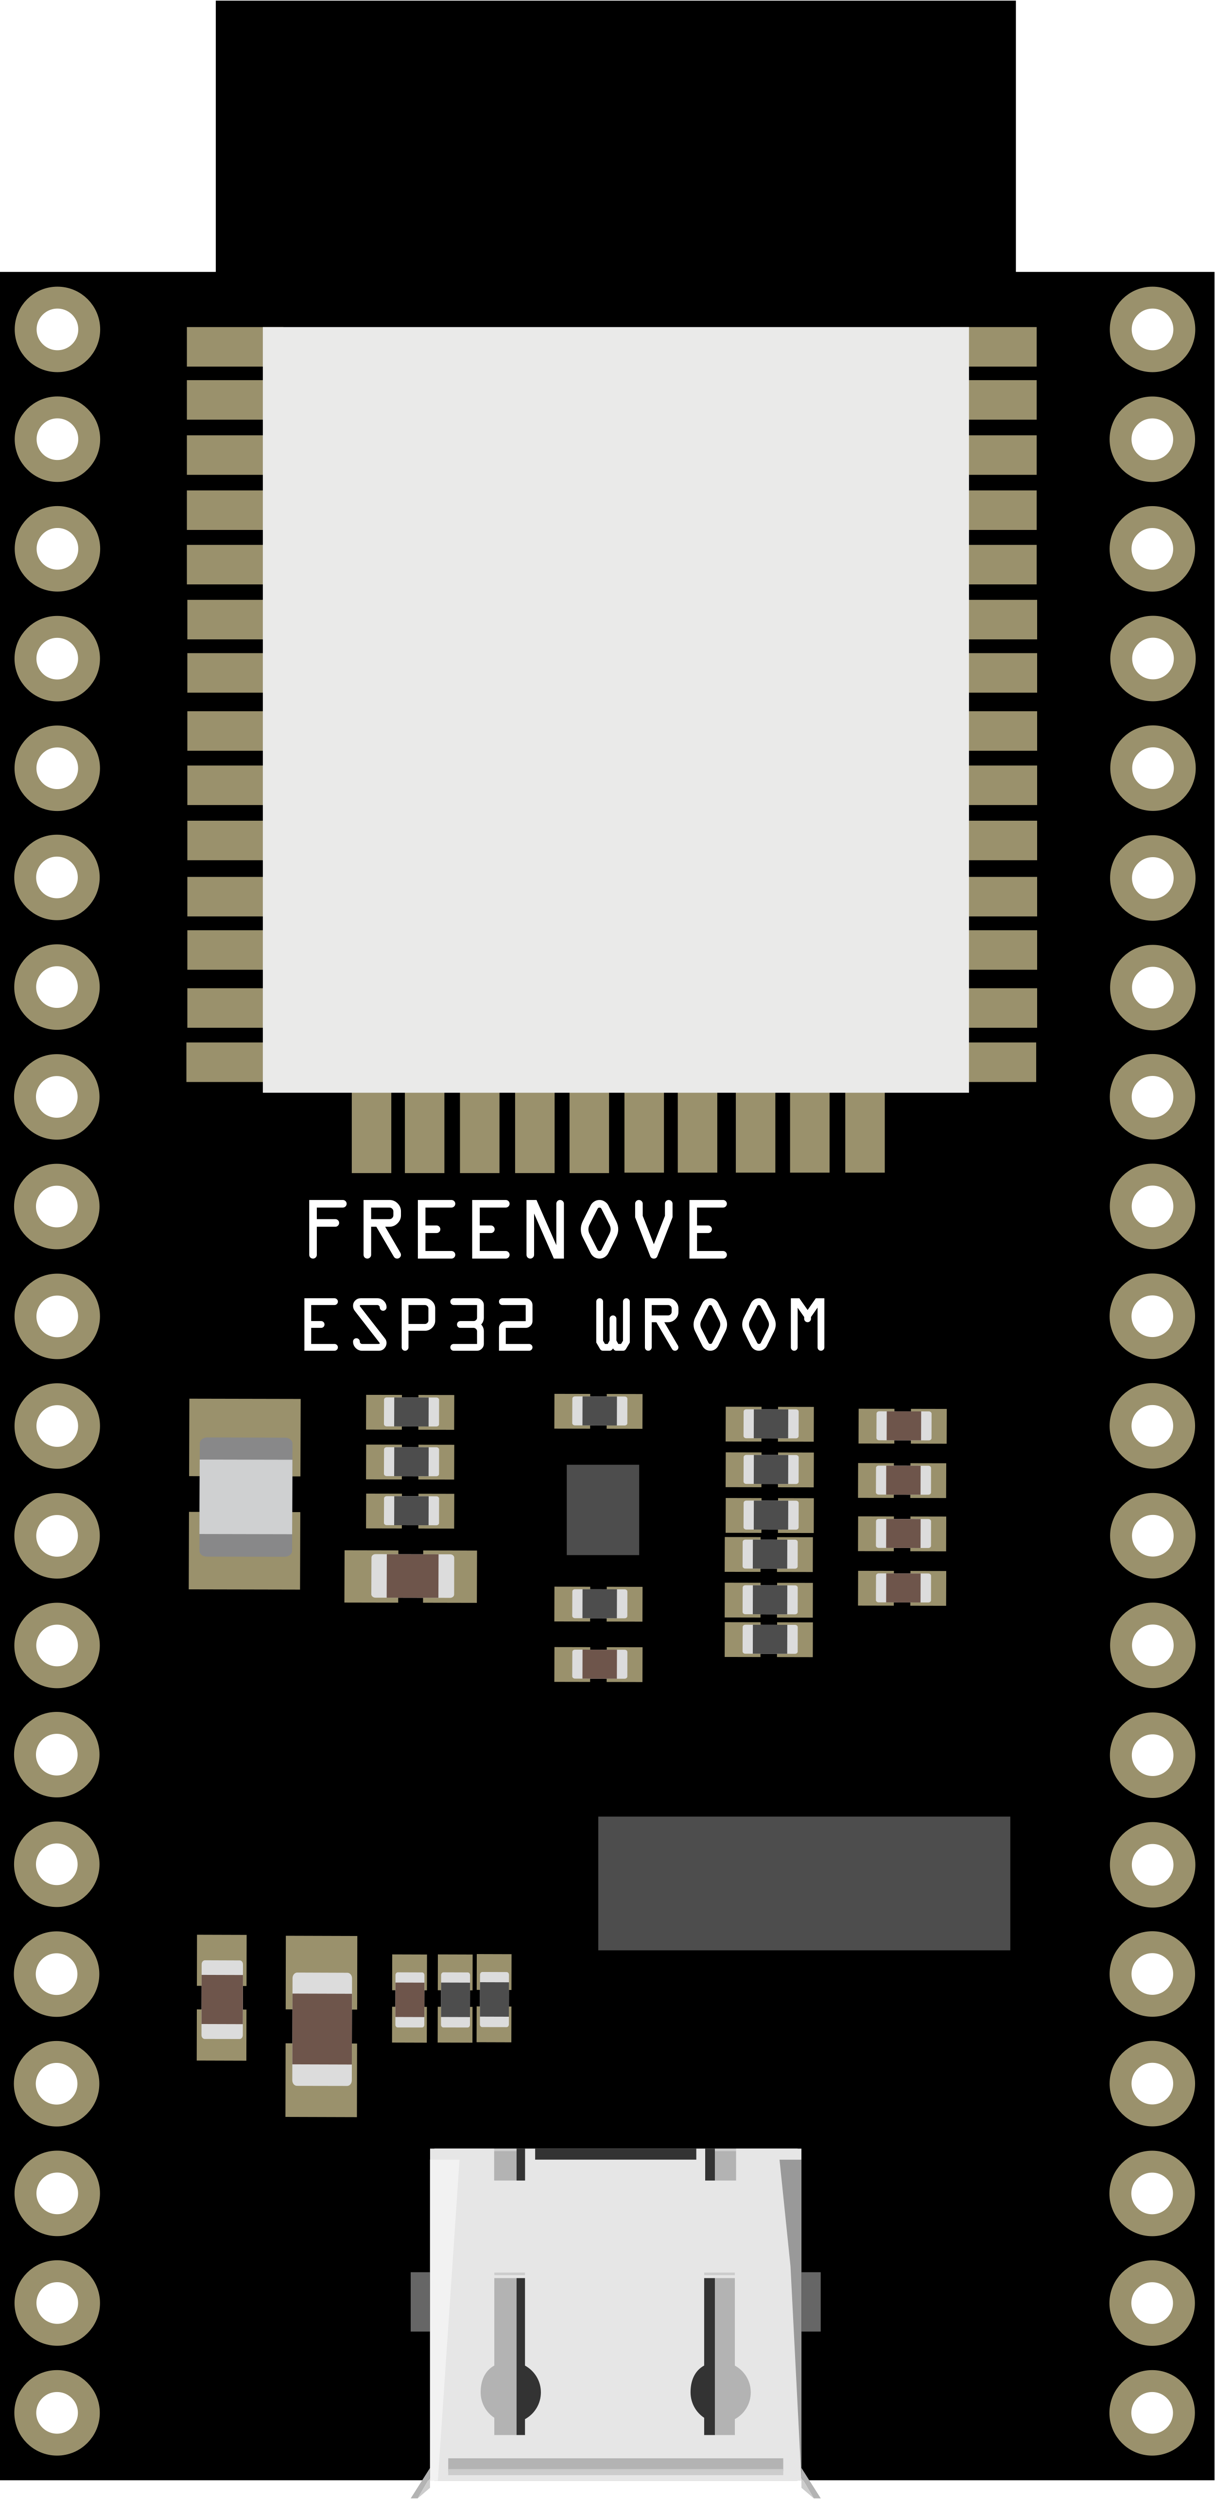<?xml version="1.0" encoding="UTF-8" standalone="no"?>
<!-- Created with Inkscape (http://www.inkscape.org/) -->
<svg xmlns:inkscape="http://www.inkscape.org/namespaces/inkscape" xmlns:sodipodi="http://sodipodi.sourceforge.net/DTD/sodipodi-0.dtd" xmlns="http://www.w3.org/2000/svg" xmlns:svg="http://www.w3.org/2000/svg" width="1.108in" height="2.279in" viewBox="0 0 1108.459 2278.757" version="1.1" id="svg1" xml:space="preserve" inkscape:version="1.4 (86a8ad7, 2024-10-11)" sodipodi:docname="002.svg">
  
  <defs id="defs1"/>
  <g id="breadboard">
    <path id="rect109" style="fill:#000000;fill-opacity:1;stroke-width:5.273" d="M 196.859,6.700624e-5 V 247.375 H 3.8531601e-5 V 2261.29 H 1108 V 247.375 H 926.821 V 6.7006241e-5 Z"/>
    <rect style="fill:#4d4d4d;stroke-width:8.968" id="rect2" width="375.872" height="121.958" x="545.838" y="1656.055"/>
    <g id="g2" transform="matrix(0,-1.196,1,0,173.735,2277.813)">
      <polygon points="81.089,14.756 65.072,14.756 65.072,0.299 81.089,0.299 " gorn="0.4.0.2.74.0.0.0" style="fill:#b3b3b3" id="polygon1901" transform="matrix(0,20.684,-17.516,0,271.935,-1123.321)"/>
      <rect x="557.483" y="-172.462" gorn="0.4.0.2.74.0.0.1" height="45.261" style="fill:#666666;stroke-width:19.034" width="17.519" id="rect1903" transform="rotate(90)"/>
      <rect x="200.936" y="-172.462" gorn="0.4.0.2.74.0.0.2" height="45.261" style="fill:#666666;stroke-width:19.034" width="17.623" id="rect1905" transform="rotate(90)"/>
      <rect x="222.613" y="-266.698" gorn="0.4.0.2.74.0.0.3" height="1.944" style="fill:#cccccc;stroke-width:19.034" width="331.292" id="rect1907" transform="rotate(90)"/>
      <rect x="297.529" y="-266.698" gorn="0.4.0.2.74.0.0.4" height="232.454" style="fill:#333333;stroke-width:19.034" width="180.921" id="rect1909" transform="rotate(90)"/>
      <polygon points="64.876,14.199 64.876,14.606 64.332,15.525 64.024,15.525 " gorn="0.4.0.2.74.0.0.5" style="fill:#b3b3b3" id="polygon1911" transform="matrix(0,20.684,-17.516,0,271.935,-1123.321)"/>
      <polygon points="64.876,14.606 64.877,14.606 64.876,15.064 64.332,15.525 " gorn="0.4.0.2.74.0.0.6" style="fill:#cccccc" id="polygon1913" transform="matrix(0,20.684,-17.516,0,271.935,-1123.321)"/>
      <polygon points="82.112,15.525 81.803,15.525 81.258,14.606 81.258,14.199 " gorn="0.4.0.2.74.0.0.7" style="fill:#b3b3b3" id="polygon1915" transform="matrix(0,20.684,-17.516,0,271.935,-1123.321)"/>
      <polygon points="81.258,14.606 81.803,15.525 81.258,15.064 " gorn="0.4.0.2.74.0.0.8" style="fill:#cccccc" id="polygon1917" transform="matrix(0,20.684,-17.516,0,271.935,-1123.321)"/>
      <g gorn="0.4.0.2.74.0.0.9" id="g1959" transform="matrix(0,20.684,-17.516,0,271.935,-1123.321)">
        <g gorn="0.4.0.2.74.0.0.9.0" id="g1921">
          <rect x="76.412" y="13.647" gorn="0.4.0.2.74.0.0.9.0.0" height="0.551" style="fill:#f2f2f2" width="0.405" id="rect1919"/>
        </g>
        <g gorn="0.4.0.2.74.0.0.9.1" id="g1925">
          <rect x="74.637" y="13.647" gorn="0.4.0.2.74.0.0.9.1.0" height="0.551" style="fill:#f2f2f2" width="0.406" id="rect1923"/>
        </g>
        <g gorn="0.4.0.2.74.0.0.9.2" id="g1929">
          <rect x="72.866" y="13.647" gorn="0.4.0.2.74.0.0.9.2.0" height="0.551" style="fill:#f2f2f2" width="0.405" id="rect1927"/>
        </g>
        <g gorn="0.4.0.2.74.0.0.9.3" id="g1933">
          <rect x="71.093" y="13.647" gorn="0.4.0.2.74.0.0.9.3.0" height="0.551" style="fill:#f2f2f2" width="0.405" id="rect1931"/>
        </g>
        <g gorn="0.4.0.2.74.0.0.9.4" id="g1937">
          <rect x="69.32" y="13.647" gorn="0.4.0.2.74.0.0.9.4.0" height="0.551" style="fill:#f2f2f2" width="0.407" id="rect1935"/>
        </g>
        <g gorn="0.4.0.2.74.0.0.9.5" id="g1941">
          <rect x="69.32" y="13.647" gorn="0.4.0.2.74.0.0.9.5.0" height="0.551" style="fill:#808080" width="0.081" id="rect1939"/>
        </g>
        <g gorn="0.4.0.2.74.0.0.9.6" id="g1945">
          <rect x="71.093" y="13.647" gorn="0.4.0.2.74.0.0.9.6.0" height="0.551" style="fill:#808080" width="0.082" id="rect1943"/>
        </g>
        <g gorn="0.4.0.2.74.0.0.9.7" id="g1949">
          <rect x="72.866" y="13.647" gorn="0.4.0.2.74.0.0.9.7.0" height="0.551" style="fill:#808080" width="0.083" id="rect1947"/>
        </g>
        <g gorn="0.4.0.2.74.0.0.9.8" id="g1953">
          <rect x="74.639" y="13.647" gorn="0.4.0.2.74.0.0.9.8.0" height="0.551" style="fill:#808080" width="0.082" id="rect1951"/>
        </g>
        <g gorn="0.4.0.2.74.0.0.9.9" id="g1957">
          <rect x="76.412" y="13.647" gorn="0.4.0.2.74.0.0.9.9.0" height="0.551" style="fill:#808080" width="0.083" id="rect1955"/>
        </g>
      </g>
      <path gorn="0.4.0.2.74.0.0.10" style="fill:#4d4d4d;stroke-width:19.034" id="path1961" d="m 20.476,301.439 v 9.059 h 5.903 v 8.377 h -5.903 v 28.254 h 5.903 v 8.439 h -5.903 v 28.254 h 5.903 v 8.377 h -5.903 v 28.254 h 5.903 v 8.398 h -5.903 v 28.275 h 5.903 v 8.398 h -5.903 v 5.647 4.757 c 0,1.366 0.928,2.544 2.189,2.544 h 15.817 c 1.191,0 2.19,-1.095 2.19,-2.544 V 300.032 c 0,-1.343 -0.946,-2.563 -2.19,-2.563 h -15.817 c -1.156,0 -2.189,1.118 -2.189,2.563 z"/>
      <path gorn="0.4.0.2.74.0.0.11" style="fill:#cccccc;stroke-width:19.034" id="path1963" d="m 258.255,218.558 8.425,4.034 v 44.512 c 0,0 -1.664,-40.457 -4.186,-41.885 -2.54,-1.425 -4.256,1.925 -4.256,1.925 v -8.584 z"/>
      <path gorn="0.4.0.2.74.0.0.12" style="fill:#cccccc;stroke-width:19.034" id="path1965" d="m 258.255,557.4 8.408,-4.013 v -44.553 c 0,0 -1.664,40.478 -4.186,41.926 -2.54,1.425 -4.221,-1.902 -4.221,-1.902 z"/>
      <path gorn="0.4.0.2.74.0.0.13" style="fill:#e6e6e6;stroke-width:19.034" id="path1967" d="m 266.698,497.81 h -24.33 v -28.192 h 24.33 v -8.108 h -8.408 V 314.49 h 8.408 v -9.204 h -24.33 v -28.192 h 24.33 V 218.621 H 13.505 V 557.42 H 266.698 Z M 60.413,305.224 H 48.309 v -27.985 h 13.137 c 4.116,-7.529 11.333,-12.472 19.46,-12.472 8.933,0 16.447,3.886 20.389,12.472 v 0 h 66.666 v 27.985 h -66.701 c -3.959,8.563 -11.49,14.499 -20.406,14.499 -8.916,0 -16.518,-5.916 -20.441,-14.499 z m 0,191.449 H 48.309 V 468.687 h 13.137 c 4.116,-7.508 11.333,-12.431 19.46,-12.431 8.933,0 16.447,3.808 20.389,12.431 v 0 h 66.666 v 27.985 h -66.701 c -3.959,8.604 -11.49,14.52 -20.406,14.52 -8.916,0 -16.518,-5.895 -20.441,-14.52 z"/>
      <polygon points="65.222,14.756 64.876,14.756 64.876,0.781 66.178,0.781 " gorn="0.4.0.2.74.0.0.14" style="fill:#f2f2f2" id="polygon1969" transform="matrix(0,20.684,-17.516,0,271.935,-1123.321)"/>
      <polygon points="81.258,14.756 80.776,5.424 80.292,0.781 81.258,0.781 " gorn="0.4.0.2.74.0.0.15" style="fill:#999999" id="polygon1971" transform="matrix(0,20.684,-17.516,0,271.935,-1123.321)"/>
      <rect x="277.259" y="-172.164" gorn="0.4.0.2.74.0.0.16" height="1.944" style="fill:#cccccc;stroke-width:19.034" width="27.964" id="rect1973" transform="rotate(90)"/>
      <rect x="468.729" y="-172.164" gorn="0.4.0.2.74.0.0.17" height="1.944" style="fill:#cccccc;stroke-width:19.034" width="27.944" id="rect1975" transform="rotate(90)"/>
      <rect x="235.188" y="-30.565" gorn="0.4.0.2.74.0.0.18" height="9.826" style="fill:#b3b3b3;stroke-width:19.034" width="305.644" id="rect1977" transform="rotate(90)"/>
      <rect x="235.188" y="-22.35" gorn="0.4.0.2.74.0.0.19" height="4.659" style="fill:#cccccc;stroke-width:19.034" width="305.644" id="rect1979" transform="rotate(90)"/>
    </g>
    <rect style="fill:#4d4d4d;stroke-width:3.091" id="rect2-6" width="66.072" height="82.42" x="517.073" y="1335.187"/>
    <g id="g61" transform="matrix(39.354,0,0,39.354,-6236.855,-4703.779)">
      <rect style="fill:#9a916c;fill-opacity:1;stroke-width:0.146" id="rect20" width="2.238" height="0.916" x="162.813" y="127.089"/>
      <rect style="fill:#9a916c;fill-opacity:1;stroke-width:0.146" id="rect21" width="2.238" height="0.916" x="162.813" y="128.319"/>
      <rect style="fill:#9a916c;fill-opacity:1;stroke-width:0.146" id="rect22" width="2.238" height="0.916" x="162.813" y="129.597"/>
      <rect style="fill:#9a916c;fill-opacity:1;stroke-width:0.146" id="rect23" width="2.238" height="0.916" x="162.813" y="130.874"/>
      <rect style="fill:#9a916c;fill-opacity:1;stroke-width:0.146" id="rect24" width="2.238" height="0.916" x="162.813" y="132.136"/>
      <rect style="fill:#9a916c;fill-opacity:1;stroke-width:0.146" id="rect25" width="2.238" height="0.916" x="162.824" y="133.41"/>
      <rect style="fill:#9a916c;fill-opacity:1;stroke-width:0.146" id="rect26" width="2.238" height="0.916" x="162.824" y="134.645"/>
      <rect style="fill:#9a916c;fill-opacity:1;stroke-width:0.146" id="rect27" width="2.238" height="0.916" x="162.824" y="135.991"/>
      <rect style="fill:#9a916c;fill-opacity:1;stroke-width:0.146" id="rect28" width="2.238" height="0.916" x="162.824" y="137.249"/>
      <rect style="fill:#9a916c;fill-opacity:1;stroke-width:0.146" id="rect29" width="2.238" height="0.916" x="162.824" y="138.528"/>
      <rect style="fill:#9a916c;fill-opacity:1;stroke-width:0.146" id="rect30" width="2.238" height="0.916" x="162.824" y="139.83"/>
      <rect style="fill:#9a916c;fill-opacity:1;stroke-width:0.146" id="rect31" width="2.238" height="0.916" x="162.824" y="141.066"/>
      <rect style="fill:#9a916c;fill-opacity:1;stroke-width:0.146" id="rect32" width="2.238" height="0.916" x="162.824" y="142.41"/>
      <rect style="fill:#9a916c;fill-opacity:1;stroke-width:0.146" id="rect33" width="2.238" height="0.916" x="162.802" y="143.667"/>
      <rect style="fill:#9a916c;fill-opacity:1;stroke-width:0.146" id="rect34" width="2.238" height="0.916" x="-146.694" y="166.636" transform="rotate(-90)"/>
      <rect style="fill:#9a916c;fill-opacity:1;stroke-width:0.146" id="rect35" width="2.238" height="0.916" x="-146.694" y="167.867" transform="rotate(-90)"/>
      <rect style="fill:#9a916c;fill-opacity:1;stroke-width:0.146" id="rect36" width="2.238" height="0.916" x="-146.694" y="169.144" transform="rotate(-90)"/>
      <rect style="fill:#9a916c;fill-opacity:1;stroke-width:0.146" id="rect37" width="2.238" height="0.916" x="-146.694" y="170.422" transform="rotate(-90)"/>
      <rect style="fill:#9a916c;fill-opacity:1;stroke-width:0.146" id="rect38" width="2.238" height="0.916" x="-146.694" y="171.684" transform="rotate(-90)"/>
      <rect style="fill:#9a916c;fill-opacity:1;stroke-width:0.146" id="rect39" width="2.238" height="0.916" x="-146.683" y="172.957" transform="rotate(-90)"/>
      <rect style="fill:#9a916c;fill-opacity:1;stroke-width:0.146" id="rect40" width="2.238" height="0.916" x="-146.683" y="174.193" transform="rotate(-90)"/>
      <rect style="fill:#9a916c;fill-opacity:1;stroke-width:0.146" id="rect41" width="2.238" height="0.916" x="-146.683" y="175.539" transform="rotate(-90)"/>
      <rect style="fill:#9a916c;fill-opacity:1;stroke-width:0.146" id="rect42" width="2.238" height="0.916" x="-146.683" y="176.796" transform="rotate(-90)"/>
      <rect style="fill:#9a916c;fill-opacity:1;stroke-width:0.146" id="rect43" width="2.238" height="0.916" x="-146.683" y="178.076" transform="rotate(-90)"/>
      <rect style="fill:#9a916c;fill-opacity:1;stroke-width:0.146" id="rect47" width="2.238" height="0.916" x="180.275" y="127.089"/>
      <rect style="fill:#9a916c;fill-opacity:1;stroke-width:0.146" id="rect48" width="2.238" height="0.916" x="180.275" y="128.319"/>
      <rect style="fill:#9a916c;fill-opacity:1;stroke-width:0.146" id="rect49" width="2.238" height="0.916" x="180.275" y="129.597"/>
      <rect style="fill:#9a916c;fill-opacity:1;stroke-width:0.146" id="rect50" width="2.238" height="0.916" x="180.275" y="130.874"/>
      <rect style="fill:#9a916c;fill-opacity:1;stroke-width:0.146" id="rect51" width="2.238" height="0.916" x="180.275" y="132.136"/>
      <rect style="fill:#9a916c;fill-opacity:1;stroke-width:0.146" id="rect52" width="2.238" height="0.916" x="180.286" y="133.41"/>
      <rect style="fill:#9a916c;fill-opacity:1;stroke-width:0.146" id="rect53" width="2.238" height="0.916" x="180.286" y="134.645"/>
      <rect style="fill:#9a916c;fill-opacity:1;stroke-width:0.146" id="rect54" width="2.238" height="0.916" x="180.286" y="135.991"/>
      <rect style="fill:#9a916c;fill-opacity:1;stroke-width:0.146" id="rect55" width="2.238" height="0.916" x="180.286" y="137.249"/>
      <rect style="fill:#9a916c;fill-opacity:1;stroke-width:0.146" id="rect56" width="2.238" height="0.916" x="180.286" y="138.528"/>
      <rect style="fill:#9a916c;fill-opacity:1;stroke-width:0.146" id="rect57" width="2.238" height="0.916" x="180.286" y="139.83"/>
      <rect style="fill:#9a916c;fill-opacity:1;stroke-width:0.146" id="rect58" width="2.238" height="0.916" x="180.286" y="141.066"/>
      <rect style="fill:#9a916c;fill-opacity:1;stroke-width:0.146" id="rect59" width="2.238" height="0.916" x="180.286" y="142.41"/>
      <rect style="fill:#9a916c;fill-opacity:1;stroke-width:0.146" id="rect60" width="2.238" height="0.916" x="180.264" y="143.667"/>
      <rect style="fill:#eaeae9;fill-opacity:1;stroke-width:1.073" id="rect61" width="16.37" height="17.743" x="164.574" y="127.089"/>
    </g>
    <g id="g107" transform="matrix(39.354,0,0,39.354,-6236.855,-4703.779)">
      <g id="g5-6-1" transform="matrix(1.196,0,0,1.362,164.951,147.747)">
        <rect id="rect14-8-5-2-1-2-1-8" gorn="0.2.0.0.0.0.0.27.0.0.0.0.0.0.0.0.0.0.0" stroke="none" fill="#9a916c" width="0.694" stroke-width="0" height="0.592" y="3.184" x="8.67" transform="matrix(1,0.002,-0.004,1,0,0)"/>
        <rect id="rect15-7-9-8-5-3-4-2" gorn="0.2.0.0.0.0.0.27.0.0.0.0.0.1.0.0.0.0.0" stroke="none" fill="#9a916c" width="0.694" stroke-width="0" height="0.592" y="3.184" x="9.684" transform="matrix(1,0.002,-0.004,1,0,0)"/>
        <path id="path15-2-3-6-2-2-2-6" gorn="0.2.0.0.0.0.0.27.0.0.0.0.0.2" d="m 10.016,3.74 -0.961,-0.002 c -0.029,-9.2e-5 -0.053,-0.018 -0.053,-0.039 L 9.004,3.284 C 9.004,3.262 9.028,3.245 9.057,3.245 l 0.961,0.002 c 0.03,7.67e-5 0.053,0.018 0.053,0.039 l -0.001,0.415 c 1.54e-4,0.022 -0.024,0.039 -0.053,0.039 z" fill="#dcdcdc" stroke-width="0.019"/>
        <rect id="rect16-8-9-9-7-2-3-6" gorn="0.2.0.0.0.0.0.27.0.0.0.0.0.3.0.0.0.0.0" fill="#000000" width="0.667" stroke-width="0.019" height="0.493" y="3.227" x="9.215" transform="matrix(1,0.002,-0.004,1,0,0)" style="fill:#4d4d4d"/>
      </g>
      <g id="g64" transform="matrix(1.196,0,0,1.362,164.951,148.805)">
        <rect id="rect62" gorn="0.2.0.0.0.0.0.27.0.0.0.0.0.0.0.0.0.0.0" stroke="none" fill="#9a916c" width="0.694" stroke-width="0" height="0.592" y="3.184" x="8.67" transform="matrix(1,0.002,-0.004,1,0,0)"/>
        <rect id="rect63" gorn="0.2.0.0.0.0.0.27.0.0.0.0.0.1.0.0.0.0.0" stroke="none" fill="#9a916c" width="0.694" stroke-width="0" height="0.592" y="3.184" x="9.684" transform="matrix(1,0.002,-0.004,1,0,0)"/>
        <path id="path63" gorn="0.2.0.0.0.0.0.27.0.0.0.0.0.2" d="m 10.016,3.74 -0.961,-0.002 c -0.029,-9.2e-5 -0.053,-0.018 -0.053,-0.039 L 9.004,3.284 C 9.004,3.262 9.028,3.245 9.057,3.245 l 0.961,0.002 c 0.03,7.67e-5 0.053,0.018 0.053,0.039 l -0.001,0.415 c 1.54e-4,0.022 -0.024,0.039 -0.053,0.039 z" fill="#dcdcdc" stroke-width="0.019"/>
        <rect id="rect64" gorn="0.2.0.0.0.0.0.27.0.0.0.0.0.3.0.0.0.0.0" fill="#000000" width="0.667" stroke-width="0.019" height="0.493" y="3.227" x="9.215" transform="matrix(1,0.002,-0.004,1,0,0)" style="fill:#4d4d4d"/>
      </g>
      <g id="g67" transform="matrix(1.196,0,0,1.362,164.951,149.863)">
        <rect id="rect65" gorn="0.2.0.0.0.0.0.27.0.0.0.0.0.0.0.0.0.0.0" stroke="none" fill="#9a916c" width="0.694" stroke-width="0" height="0.592" y="3.184" x="8.67" transform="matrix(1,0.002,-0.004,1,0,0)"/>
        <rect id="rect66" gorn="0.2.0.0.0.0.0.27.0.0.0.0.0.1.0.0.0.0.0" stroke="none" fill="#9a916c" width="0.694" stroke-width="0" height="0.592" y="3.184" x="9.684" transform="matrix(1,0.002,-0.004,1,0,0)"/>
        <path id="path66" gorn="0.2.0.0.0.0.0.27.0.0.0.0.0.2" d="m 10.016,3.74 -0.961,-0.002 c -0.029,-9.2e-5 -0.053,-0.018 -0.053,-0.039 L 9.004,3.284 C 9.004,3.262 9.028,3.245 9.057,3.245 l 0.961,0.002 c 0.03,7.67e-5 0.053,0.018 0.053,0.039 l -0.001,0.415 c 1.54e-4,0.022 -0.024,0.039 -0.053,0.039 z" fill="#dcdcdc" stroke-width="0.019"/>
        <rect id="rect67" gorn="0.2.0.0.0.0.0.27.0.0.0.0.0.3.0.0.0.0.0" fill="#000000" width="0.667" stroke-width="0.019" height="0.493" y="3.227" x="9.215" transform="matrix(1,0.002,-0.004,1,0,0)" style="fill:#4d4d4d"/>
      </g>
      <g id="g70" transform="matrix(1.196,0,0,1.362,164.929,150.767)">
        <rect id="rect68" gorn="0.2.0.0.0.0.0.27.0.0.0.0.0.0.0.0.0.0.0" stroke="none" fill="#9a916c" width="0.694" stroke-width="0" height="0.592" y="3.184" x="8.67" transform="matrix(1,0.002,-0.004,1,0,0)"/>
        <rect id="rect69" gorn="0.2.0.0.0.0.0.27.0.0.0.0.0.1.0.0.0.0.0" stroke="none" fill="#9a916c" width="0.694" stroke-width="0" height="0.592" y="3.184" x="9.684" transform="matrix(1,0.002,-0.004,1,0,0)"/>
        <path id="path69" gorn="0.2.0.0.0.0.0.27.0.0.0.0.0.2" d="m 10.016,3.74 -0.961,-0.002 c -0.029,-9.2e-5 -0.053,-0.018 -0.053,-0.039 L 9.004,3.284 C 9.004,3.262 9.028,3.245 9.057,3.245 l 0.961,0.002 c 0.03,7.67e-5 0.053,0.018 0.053,0.039 l -0.001,0.415 c 1.54e-4,0.022 -0.024,0.039 -0.053,0.039 z" fill="#dcdcdc" stroke-width="0.019"/>
        <rect id="rect70" gorn="0.2.0.0.0.0.0.27.0.0.0.0.0.3.0.0.0.0.0" fill="#000000" width="0.667" stroke-width="0.019" height="0.493" y="3.227" x="9.215" transform="matrix(1,0.002,-0.004,1,0,0)" style="fill:#4d4d4d"/>
      </g>
      <g id="g73" transform="matrix(1.196,0,0,1.362,164.929,151.825)">
        <rect id="rect71" gorn="0.2.0.0.0.0.0.27.0.0.0.0.0.0.0.0.0.0.0" stroke="none" fill="#9a916c" width="0.694" stroke-width="0" height="0.592" y="3.184" x="8.67" transform="matrix(1,0.002,-0.004,1,0,0)"/>
        <rect id="rect72" gorn="0.2.0.0.0.0.0.27.0.0.0.0.0.1.0.0.0.0.0" stroke="none" fill="#9a916c" width="0.694" stroke-width="0" height="0.592" y="3.184" x="9.684" transform="matrix(1,0.002,-0.004,1,0,0)"/>
        <path id="path72" gorn="0.2.0.0.0.0.0.27.0.0.0.0.0.2" d="m 10.016,3.74 -0.961,-0.002 c -0.029,-9.2e-5 -0.053,-0.018 -0.053,-0.039 L 9.004,3.284 C 9.004,3.262 9.028,3.245 9.057,3.245 l 0.961,0.002 c 0.03,7.67e-5 0.053,0.018 0.053,0.039 l -0.001,0.415 c 1.54e-4,0.022 -0.024,0.039 -0.053,0.039 z" fill="#dcdcdc" stroke-width="0.019"/>
        <rect id="rect73" gorn="0.2.0.0.0.0.0.27.0.0.0.0.0.3.0.0.0.0.0" fill="#000000" width="0.667" stroke-width="0.019" height="0.493" y="3.227" x="9.215" transform="matrix(1,0.002,-0.004,1,0,0)" style="fill:#4d4d4d"/>
      </g>
      <g id="g76" transform="matrix(1.196,0,0,1.362,164.929,152.74)">
        <rect id="rect74" gorn="0.2.0.0.0.0.0.27.0.0.0.0.0.0.0.0.0.0.0" stroke="none" fill="#9a916c" width="0.694" stroke-width="0" height="0.592" y="3.184" x="8.67" transform="matrix(1,0.002,-0.004,1,0,0)"/>
        <rect id="rect75" gorn="0.2.0.0.0.0.0.27.0.0.0.0.0.1.0.0.0.0.0" stroke="none" fill="#9a916c" width="0.694" stroke-width="0" height="0.592" y="3.184" x="9.684" transform="matrix(1,0.002,-0.004,1,0,0)"/>
        <path id="path75" gorn="0.2.0.0.0.0.0.27.0.0.0.0.0.2" d="m 10.016,3.74 -0.961,-0.002 c -0.029,-9.2e-5 -0.053,-0.018 -0.053,-0.039 L 9.004,3.284 C 9.004,3.262 9.028,3.245 9.057,3.245 l 0.961,0.002 c 0.03,7.67e-5 0.053,0.018 0.053,0.039 l -0.001,0.415 c 1.54e-4,0.022 -0.024,0.039 -0.053,0.039 z" fill="#dcdcdc" stroke-width="0.019"/>
        <rect id="rect76" gorn="0.2.0.0.0.0.0.27.0.0.0.0.0.3.0.0.0.0.0" fill="#000000" width="0.667" stroke-width="0.019" height="0.493" y="3.227" x="9.215" transform="matrix(1,0.002,-0.004,1,0,0)" style="fill:#4d4d4d"/>
      </g>
      <g id="g79" transform="matrix(1.196,0,0,1.362,168.032,147.794)">
        <rect id="rect77" gorn="0.2.0.0.0.0.0.27.0.0.0.0.0.0.0.0.0.0.0" stroke="none" fill="#9a916c" width="0.694" stroke-width="0" height="0.592" y="3.184" x="8.67" transform="matrix(1,0.002,-0.004,1,0,0)"/>
        <rect id="rect78" gorn="0.2.0.0.0.0.0.27.0.0.0.0.0.1.0.0.0.0.0" stroke="none" fill="#9a916c" width="0.694" stroke-width="0" height="0.592" y="3.184" x="9.684" transform="matrix(1,0.002,-0.004,1,0,0)"/>
        <path id="path78" gorn="0.2.0.0.0.0.0.27.0.0.0.0.0.2" d="m 10.016,3.74 -0.961,-0.002 c -0.029,-9.2e-5 -0.053,-0.018 -0.053,-0.039 L 9.004,3.284 C 9.004,3.262 9.028,3.245 9.057,3.245 l 0.961,0.002 c 0.03,7.67e-5 0.053,0.018 0.053,0.039 l -0.001,0.415 c 1.54e-4,0.022 -0.024,0.039 -0.053,0.039 z" fill="#dcdcdc" stroke-width="0.019"/>
        <rect id="rect79" gorn="0.2.0.0.0.0.0.27.0.0.0.0.0.3.0.0.0.0.0" fill="#000000" width="0.667" stroke-width="0.019" height="0.493" y="3.227" x="9.215" transform="matrix(1,0.002,-0.004,1,0,0)" style="fill:#6e554b;fill-opacity:1"/>
      </g>
      <g id="g79-1" transform="matrix(1.196,0,0,1.362,160.98,147.449)">
        <rect id="rect77-5" gorn="0.2.0.0.0.0.0.27.0.0.0.0.0.0.0.0.0.0.0" stroke="none" fill="#9a916c" width="0.694" stroke-width="0" height="0.592" y="3.184" x="8.67" transform="matrix(1,0.002,-0.004,1,0,0)"/>
        <rect id="rect78-2" gorn="0.2.0.0.0.0.0.27.0.0.0.0.0.1.0.0.0.0.0" stroke="none" fill="#9a916c" width="0.694" stroke-width="0" height="0.592" y="3.184" x="9.684" transform="matrix(1,0.002,-0.004,1,0,0)"/>
        <path id="path78-7" gorn="0.2.0.0.0.0.0.27.0.0.0.0.0.2" d="m 10.016,3.74 -0.961,-0.002 c -0.029,-9.2e-5 -0.053,-0.018 -0.053,-0.039 L 9.004,3.284 C 9.004,3.262 9.028,3.245 9.057,3.245 l 0.961,0.002 c 0.03,7.67e-5 0.053,0.018 0.053,0.039 l -0.001,0.415 c 1.54e-4,0.022 -0.024,0.039 -0.053,0.039 z" fill="#dcdcdc" stroke-width="0.019"/>
        <rect id="rect79-6" gorn="0.2.0.0.0.0.0.27.0.0.0.0.0.3.0.0.0.0.0" fill="#000000" width="0.667" stroke-width="0.019" height="0.493" y="3.227" x="9.215" transform="matrix(1,0.002,-0.004,1,0,0)" style="fill:#4d4d4d"/>
      </g>
      <g id="g79-3" transform="matrix(1.196,0,0,1.362,156.615,148.625)">
        <rect id="rect77-2" gorn="0.2.0.0.0.0.0.27.0.0.0.0.0.0.0.0.0.0.0" stroke="none" fill="#9a916c" width="0.694" stroke-width="0" height="0.592" y="3.184" x="8.67" transform="matrix(1,0.002,-0.004,1,0,0)"/>
        <rect id="rect78-21" gorn="0.2.0.0.0.0.0.27.0.0.0.0.0.1.0.0.0.0.0" stroke="none" fill="#9a916c" width="0.694" stroke-width="0" height="0.592" y="3.184" x="9.684" transform="matrix(1,0.002,-0.004,1,0,0)"/>
        <path id="path78-6" gorn="0.2.0.0.0.0.0.27.0.0.0.0.0.2" d="m 10.016,3.74 -0.961,-0.002 c -0.029,-9.2e-5 -0.053,-0.018 -0.053,-0.039 L 9.004,3.284 C 9.004,3.262 9.028,3.245 9.057,3.245 l 0.961,0.002 c 0.03,7.67e-5 0.053,0.018 0.053,0.039 l -0.001,0.415 c 1.54e-4,0.022 -0.024,0.039 -0.053,0.039 z" fill="#dcdcdc" stroke-width="0.019"/>
        <rect id="rect79-8" gorn="0.2.0.0.0.0.0.27.0.0.0.0.0.3.0.0.0.0.0" fill="#000000" width="0.667" stroke-width="0.019" height="0.493" y="3.227" x="9.215" transform="matrix(1,0.002,-0.004,1,0,0)" style="fill:#4d4d4d"/>
      </g>
      <g id="g82" transform="matrix(1.196,0,0,1.362,168.02,149.053)">
        <rect id="rect80" gorn="0.2.0.0.0.0.0.27.0.0.0.0.0.0.0.0.0.0.0" stroke="none" fill="#9a916c" width="0.694" stroke-width="0" height="0.592" y="3.184" x="8.67" transform="matrix(1,0.002,-0.004,1,0,0)"/>
        <rect id="rect81" gorn="0.2.0.0.0.0.0.27.0.0.0.0.0.1.0.0.0.0.0" stroke="none" fill="#9a916c" width="0.694" stroke-width="0" height="0.592" y="3.184" x="9.684" transform="matrix(1,0.002,-0.004,1,0,0)"/>
        <path id="path81" gorn="0.2.0.0.0.0.0.27.0.0.0.0.0.2" d="m 10.016,3.74 -0.961,-0.002 c -0.029,-9.2e-5 -0.053,-0.018 -0.053,-0.039 L 9.004,3.284 C 9.004,3.262 9.028,3.245 9.057,3.245 l 0.961,0.002 c 0.03,7.67e-5 0.053,0.018 0.053,0.039 l -0.001,0.415 c 1.54e-4,0.022 -0.024,0.039 -0.053,0.039 z" fill="#dcdcdc" stroke-width="0.019"/>
        <rect id="rect82" gorn="0.2.0.0.0.0.0.27.0.0.0.0.0.3.0.0.0.0.0" fill="#000000" width="0.667" stroke-width="0.019" height="0.493" y="3.227" x="9.215" transform="matrix(1,0.002,-0.004,1,0,0)" style="fill:#6e554b;fill-opacity:1"/>
      </g>
      <g id="g85" transform="matrix(1.196,0,0,1.362,168.02,150.288)">
        <rect id="rect83" gorn="0.2.0.0.0.0.0.27.0.0.0.0.0.0.0.0.0.0.0" stroke="none" fill="#9a916c" width="0.694" stroke-width="0" height="0.592" y="3.184" x="8.67" transform="matrix(1,0.002,-0.004,1,0,0)"/>
        <rect id="rect84" gorn="0.2.0.0.0.0.0.27.0.0.0.0.0.1.0.0.0.0.0" stroke="none" fill="#9a916c" width="0.694" stroke-width="0" height="0.592" y="3.184" x="9.684" transform="matrix(1,0.002,-0.004,1,0,0)"/>
        <path id="path84" gorn="0.2.0.0.0.0.0.27.0.0.0.0.0.2" d="m 10.016,3.74 -0.961,-0.002 c -0.029,-9.2e-5 -0.053,-0.018 -0.053,-0.039 L 9.004,3.284 C 9.004,3.262 9.028,3.245 9.057,3.245 l 0.961,0.002 c 0.03,7.67e-5 0.053,0.018 0.053,0.039 l -0.001,0.415 c 1.54e-4,0.022 -0.024,0.039 -0.053,0.039 z" fill="#dcdcdc" stroke-width="0.019"/>
        <rect id="rect85" gorn="0.2.0.0.0.0.0.27.0.0.0.0.0.3.0.0.0.0.0" fill="#000000" width="0.667" stroke-width="0.019" height="0.493" y="3.227" x="9.215" transform="matrix(1,0.002,-0.004,1,0,0)" style="fill:#6e554b;fill-opacity:1"/>
      </g>
      <g id="g88" transform="matrix(1.196,0,0,1.362,168.02,151.55)">
        <rect id="rect86" gorn="0.2.0.0.0.0.0.27.0.0.0.0.0.0.0.0.0.0.0" stroke="none" fill="#9a916c" width="0.694" stroke-width="0" height="0.592" y="3.184" x="8.67" transform="matrix(1,0.002,-0.004,1,0,0)"/>
        <rect id="rect87" gorn="0.2.0.0.0.0.0.27.0.0.0.0.0.1.0.0.0.0.0" stroke="none" fill="#9a916c" width="0.694" stroke-width="0" height="0.592" y="3.184" x="9.684" transform="matrix(1,0.002,-0.004,1,0,0)"/>
        <path id="path87" gorn="0.2.0.0.0.0.0.27.0.0.0.0.0.2" d="m 10.016,3.74 -0.961,-0.002 c -0.029,-9.2e-5 -0.053,-0.018 -0.053,-0.039 L 9.004,3.284 C 9.004,3.262 9.028,3.245 9.057,3.245 l 0.961,0.002 c 0.03,7.67e-5 0.053,0.018 0.053,0.039 l -0.001,0.415 c 1.54e-4,0.022 -0.024,0.039 -0.053,0.039 z" fill="#dcdcdc" stroke-width="0.019"/>
        <rect id="rect88" gorn="0.2.0.0.0.0.0.27.0.0.0.0.0.3.0.0.0.0.0" fill="#000000" width="0.667" stroke-width="0.019" height="0.493" y="3.227" x="9.215" transform="matrix(1,0.002,-0.004,1,0,0)" style="fill:#6e554b;fill-opacity:1"/>
      </g>
      <g id="g91" transform="matrix(1.196,0,0,1.362,156.615,149.761)">
        <rect id="rect89" gorn="0.2.0.0.0.0.0.27.0.0.0.0.0.0.0.0.0.0.0" stroke="none" fill="#9a916c" width="0.694" stroke-width="0" height="0.592" y="3.184" x="8.67" transform="matrix(1,0.002,-0.004,1,0,0)"/>
        <rect id="rect90" gorn="0.2.0.0.0.0.0.27.0.0.0.0.0.1.0.0.0.0.0" stroke="none" fill="#9a916c" width="0.694" stroke-width="0" height="0.592" y="3.184" x="9.684" transform="matrix(1,0.002,-0.004,1,0,0)"/>
        <path id="path90" gorn="0.2.0.0.0.0.0.27.0.0.0.0.0.2" d="m 10.016,3.74 -0.961,-0.002 c -0.029,-9.2e-5 -0.053,-0.018 -0.053,-0.039 L 9.004,3.284 C 9.004,3.262 9.028,3.245 9.057,3.245 l 0.961,0.002 c 0.03,7.67e-5 0.053,0.018 0.053,0.039 l -0.001,0.415 c 1.54e-4,0.022 -0.024,0.039 -0.053,0.039 z" fill="#dcdcdc" stroke-width="0.019"/>
        <rect id="rect91" gorn="0.2.0.0.0.0.0.27.0.0.0.0.0.3.0.0.0.0.0" fill="#000000" width="0.667" stroke-width="0.019" height="0.493" y="3.227" x="9.215" transform="matrix(1,0.002,-0.004,1,0,0)" style="fill:#4d4d4d"/>
      </g>
      <g id="g94" transform="matrix(1.196,0,0,1.362,156.615,147.472)">
        <rect id="rect92" gorn="0.2.0.0.0.0.0.27.0.0.0.0.0.0.0.0.0.0.0" stroke="none" fill="#9a916c" width="0.694" stroke-width="0" height="0.592" y="3.184" x="8.67" transform="matrix(1,0.002,-0.004,1,0,0)"/>
        <rect id="rect93" gorn="0.2.0.0.0.0.0.27.0.0.0.0.0.1.0.0.0.0.0" stroke="none" fill="#9a916c" width="0.694" stroke-width="0" height="0.592" y="3.184" x="9.684" transform="matrix(1,0.002,-0.004,1,0,0)"/>
        <path id="path93" gorn="0.2.0.0.0.0.0.27.0.0.0.0.0.2" d="m 10.016,3.74 -0.961,-0.002 c -0.029,-9.2e-5 -0.053,-0.018 -0.053,-0.039 L 9.004,3.284 C 9.004,3.262 9.028,3.245 9.057,3.245 l 0.961,0.002 c 0.03,7.67e-5 0.053,0.018 0.053,0.039 l -0.001,0.415 c 1.54e-4,0.022 -0.024,0.039 -0.053,0.039 z" fill="#dcdcdc" stroke-width="0.019"/>
        <rect id="rect94" gorn="0.2.0.0.0.0.0.27.0.0.0.0.0.3.0.0.0.0.0" fill="#000000" width="0.667" stroke-width="0.019" height="0.493" y="3.227" x="9.215" transform="matrix(1,0.002,-0.004,1,0,0)" style="fill:#4d4d4d"/>
      </g>
      <g id="g97" transform="matrix(1.196,0,0,1.362,160.98,151.917)">
        <rect id="rect95" gorn="0.2.0.0.0.0.0.27.0.0.0.0.0.0.0.0.0.0.0" stroke="none" fill="#9a916c" width="0.694" stroke-width="0" height="0.592" y="3.184" x="8.67" transform="matrix(1,0.002,-0.004,1,0,0)"/>
        <rect id="rect96" gorn="0.2.0.0.0.0.0.27.0.0.0.0.0.1.0.0.0.0.0" stroke="none" fill="#9a916c" width="0.694" stroke-width="0" height="0.592" y="3.184" x="9.684" transform="matrix(1,0.002,-0.004,1,0,0)"/>
        <path id="path96" gorn="0.2.0.0.0.0.0.27.0.0.0.0.0.2" d="m 10.016,3.74 -0.961,-0.002 c -0.029,-9.2e-5 -0.053,-0.018 -0.053,-0.039 L 9.004,3.284 C 9.004,3.262 9.028,3.245 9.057,3.245 l 0.961,0.002 c 0.03,7.67e-5 0.053,0.018 0.053,0.039 l -0.001,0.415 c 1.54e-4,0.022 -0.024,0.039 -0.053,0.039 z" fill="#dcdcdc" stroke-width="0.019"/>
        <rect id="rect97" gorn="0.2.0.0.0.0.0.27.0.0.0.0.0.3.0.0.0.0.0" fill="#000000" width="0.667" stroke-width="0.019" height="0.493" y="3.227" x="9.215" transform="matrix(1,0.002,-0.004,1,0,0)" style="fill:#4d4d4d"/>
      </g>
      <g id="g100" transform="matrix(1.196,0,0,1.362,160.98,153.317)">
        <rect id="rect98" gorn="0.2.0.0.0.0.0.27.0.0.0.0.0.0.0.0.0.0.0" stroke="none" fill="#9a916c" width="0.694" stroke-width="0" height="0.592" y="3.184" x="8.67" transform="matrix(1,0.002,-0.004,1,0,0)"/>
        <rect id="rect99" gorn="0.2.0.0.0.0.0.27.0.0.0.0.0.1.0.0.0.0.0" stroke="none" fill="#9a916c" width="0.694" stroke-width="0" height="0.592" y="3.184" x="9.684" transform="matrix(1,0.002,-0.004,1,0,0)"/>
        <path id="path99" gorn="0.2.0.0.0.0.0.27.0.0.0.0.0.2" d="m 10.016,3.74 -0.961,-0.002 c -0.029,-9.2e-5 -0.053,-0.018 -0.053,-0.039 L 9.004,3.284 C 9.004,3.262 9.028,3.245 9.057,3.245 l 0.961,0.002 c 0.03,7.67e-5 0.053,0.018 0.053,0.039 l -0.001,0.415 c 1.54e-4,0.022 -0.024,0.039 -0.053,0.039 z" fill="#dcdcdc" stroke-width="0.019"/>
        <rect id="rect100" gorn="0.2.0.0.0.0.0.27.0.0.0.0.0.3.0.0.0.0.0" fill="#000000" width="0.667" stroke-width="0.019" height="0.493" y="3.227" x="9.215" transform="matrix(1,0.002,-0.004,1,0,0)" style="fill:#6e554b;fill-opacity:1"/>
      </g>
      <g id="g100-2" transform="matrix(1.798,0,0,2.047,150.903,148.881)">
        <rect id="rect98-3" gorn="0.2.0.0.0.0.0.27.0.0.0.0.0.0.0.0.0.0.0" stroke="none" fill="#9a916c" width="0.694" stroke-width="0" height="0.592" y="3.184" x="8.67" transform="matrix(1,0.002,-0.004,1,0,0)"/>
        <rect id="rect99-3" gorn="0.2.0.0.0.0.0.27.0.0.0.0.0.1.0.0.0.0.0" stroke="none" fill="#9a916c" width="0.694" stroke-width="0" height="0.592" y="3.184" x="9.684" transform="matrix(1,0.002,-0.004,1,0,0)"/>
        <path id="path99-4" gorn="0.2.0.0.0.0.0.27.0.0.0.0.0.2" d="m 10.016,3.74 -0.961,-0.002 c -0.029,-9.2e-5 -0.053,-0.018 -0.053,-0.039 L 9.004,3.284 C 9.004,3.262 9.028,3.245 9.057,3.245 l 0.961,0.002 c 0.03,7.67e-5 0.053,0.018 0.053,0.039 l -0.001,0.415 c 1.54e-4,0.022 -0.024,0.039 -0.053,0.039 z" fill="#dcdcdc" stroke-width="0.019"/>
        <rect id="rect100-1" gorn="0.2.0.0.0.0.0.27.0.0.0.0.0.3.0.0.0.0.0" fill="#000000" width="0.667" stroke-width="0.019" height="0.493" y="3.227" x="9.215" transform="matrix(1,0.002,-0.004,1,0,0)" style="fill:#6e554b;fill-opacity:1"/>
      </g>
      <g id="g100-2-0" transform="matrix(0,2.587,-4.359,0,179.406,129.531)">
        <rect id="rect98-3-0" gorn="0.2.0.0.0.0.0.27.0.0.0.0.0.0.0.0.0.0.0" stroke="none" fill="#9a916c" width="0.694" stroke-width="0" height="0.592" y="3.184" x="8.67" transform="matrix(1,0.002,-0.004,1,0,0)"/>
        <rect id="rect99-3-61" gorn="0.2.0.0.0.0.0.27.0.0.0.0.0.1.0.0.0.0.0" stroke="none" fill="#9a916c" width="0.694" stroke-width="0" height="0.592" y="3.184" x="9.684" transform="matrix(1,0.002,-0.004,1,0,0)"/>
        <path id="path99-4-3" gorn="0.2.0.0.0.0.0.27.0.0.0.0.0.2" d="m 10.016,3.74 -0.961,-0.002 c -0.029,-9.2e-5 -0.053,-0.018 -0.053,-0.039 L 9.004,3.284 C 9.004,3.262 9.028,3.245 9.057,3.245 l 0.961,0.002 c 0.03,7.67e-5 0.053,0.018 0.053,0.039 l -0.001,0.415 c 1.54e-4,0.022 -0.024,0.039 -0.053,0.039 z" fill="#dcdcdc" stroke-width="0.019" style="fill:#888889;fill-opacity:1"/>
        <rect id="rect100-1-8" gorn="0.2.0.0.0.0.0.27.0.0.0.0.0.3.0.0.0.0.0" fill="#000000" width="0.667" stroke-width="0.019" height="0.493" y="3.227" x="9.215" transform="matrix(1,0.002,-0.004,1,0,0)" style="fill:#cfd0d1;fill-opacity:1"/>
      </g>
    </g>
    <g id="g108" transform="matrix(39.354,0,0,39.354,-6236.855,-4703.779)">
      <g id="g100-2-7" transform="matrix(0,1.707,-1.944,0,170.422,149.569)">
        <rect id="rect98-3-4" gorn="0.2.0.0.0.0.0.27.0.0.0.0.0.0.0.0.0.0.0" stroke="none" fill="#9a916c" width="0.694" stroke-width="0" height="0.592" y="3.184" x="8.67" transform="matrix(1,0.002,-0.004,1,0,0)"/>
        <rect id="rect99-3-2" gorn="0.2.0.0.0.0.0.27.0.0.0.0.0.1.0.0.0.0.0" stroke="none" fill="#9a916c" width="0.694" stroke-width="0" height="0.592" y="3.184" x="9.684" transform="matrix(1,0.002,-0.004,1,0,0)"/>
        <path id="path99-4-7" gorn="0.2.0.0.0.0.0.27.0.0.0.0.0.2" d="m 10.016,3.74 -0.961,-0.002 c -0.029,-9.2e-5 -0.053,-0.018 -0.053,-0.039 L 9.004,3.284 C 9.004,3.262 9.028,3.245 9.057,3.245 l 0.961,0.002 c 0.03,7.67e-5 0.053,0.018 0.053,0.039 l -0.001,0.415 c 1.54e-4,0.022 -0.024,0.039 -0.053,0.039 z" fill="#dcdcdc" stroke-width="0.019"/>
        <rect id="rect100-1-7" gorn="0.2.0.0.0.0.0.27.0.0.0.0.0.3.0.0.0.0.0" fill="#000000" width="0.667" stroke-width="0.019" height="0.493" y="3.227" x="9.215" transform="matrix(1,0.002,-0.004,1,0,0)" style="fill:#6e554b;fill-opacity:1"/>
      </g>
      <g id="g100-2-9" transform="matrix(0,2.458,-2.799,0,175.725,143.093)">
        <rect id="rect98-3-8" gorn="0.2.0.0.0.0.0.27.0.0.0.0.0.0.0.0.0.0.0" stroke="none" fill="#9a916c" width="0.694" stroke-width="0" height="0.592" y="3.184" x="8.67" transform="matrix(1,0.002,-0.004,1,0,0)"/>
        <rect id="rect99-3-6" gorn="0.2.0.0.0.0.0.27.0.0.0.0.0.1.0.0.0.0.0" stroke="none" fill="#9a916c" width="0.694" stroke-width="0" height="0.592" y="3.184" x="9.684" transform="matrix(1,0.002,-0.004,1,0,0)"/>
        <path id="path99-4-5" gorn="0.2.0.0.0.0.0.27.0.0.0.0.0.2" d="m 10.016,3.74 -0.961,-0.002 c -0.029,-9.2e-5 -0.053,-0.018 -0.053,-0.039 L 9.004,3.284 C 9.004,3.262 9.028,3.245 9.057,3.245 l 0.961,0.002 c 0.03,7.67e-5 0.053,0.018 0.053,0.039 l -0.001,0.415 c 1.54e-4,0.022 -0.024,0.039 -0.053,0.039 z" fill="#dcdcdc" stroke-width="0.019"/>
        <rect id="rect100-1-0" gorn="0.2.0.0.0.0.0.27.0.0.0.0.0.3.0.0.0.0.0" fill="#000000" width="0.667" stroke-width="0.019" height="0.493" y="3.227" x="9.215" transform="matrix(1,0.002,-0.004,1,0,0)" style="fill:#6e554b;fill-opacity:1"/>
      </g>
      <g id="g79-18" transform="matrix(0,1.196,-1.362,0,172.74,154.448)">
        <rect id="rect77-9" gorn="0.2.0.0.0.0.0.27.0.0.0.0.0.0.0.0.0.0.0" stroke="none" fill="#9a916c" width="0.694" stroke-width="0" height="0.592" y="3.184" x="8.67" transform="matrix(1,0.002,-0.004,1,0,0)"/>
        <rect id="rect78-27" gorn="0.2.0.0.0.0.0.27.0.0.0.0.0.1.0.0.0.0.0" stroke="none" fill="#9a916c" width="0.694" stroke-width="0" height="0.592" y="3.184" x="9.684" transform="matrix(1,0.002,-0.004,1,0,0)"/>
        <path id="path78-9" gorn="0.2.0.0.0.0.0.27.0.0.0.0.0.2" d="m 10.016,3.74 -0.961,-0.002 c -0.029,-9.2e-5 -0.053,-0.018 -0.053,-0.039 L 9.004,3.284 C 9.004,3.262 9.028,3.245 9.057,3.245 l 0.961,0.002 c 0.03,7.67e-5 0.053,0.018 0.053,0.039 l -0.001,0.415 c 1.54e-4,0.022 -0.024,0.039 -0.053,0.039 z" fill="#dcdcdc" stroke-width="0.019"/>
        <rect id="rect79-5" gorn="0.2.0.0.0.0.0.27.0.0.0.0.0.3.0.0.0.0.0" fill="#000000" width="0.667" stroke-width="0.019" height="0.493" y="3.227" x="9.215" transform="matrix(1,0.002,-0.004,1,0,0)" style="fill:#6e554b;fill-opacity:1"/>
      </g>
      <g id="g103" transform="matrix(0,1.196,-1.362,0,173.798,154.448)">
        <rect id="rect101" gorn="0.2.0.0.0.0.0.27.0.0.0.0.0.0.0.0.0.0.0" stroke="none" fill="#9a916c" width="0.694" stroke-width="0" height="0.592" y="3.184" x="8.67" transform="matrix(1,0.002,-0.004,1,0,0)"/>
        <rect id="rect102" gorn="0.2.0.0.0.0.0.27.0.0.0.0.0.1.0.0.0.0.0" stroke="none" fill="#9a916c" width="0.694" stroke-width="0" height="0.592" y="3.184" x="9.684" transform="matrix(1,0.002,-0.004,1,0,0)"/>
        <path id="path102" gorn="0.2.0.0.0.0.0.27.0.0.0.0.0.2" d="m 10.016,3.74 -0.961,-0.002 c -0.029,-9.2e-5 -0.053,-0.018 -0.053,-0.039 L 9.004,3.284 C 9.004,3.262 9.028,3.245 9.057,3.245 l 0.961,0.002 c 0.03,7.67e-5 0.053,0.018 0.053,0.039 l -0.001,0.415 c 1.54e-4,0.022 -0.024,0.039 -0.053,0.039 z" fill="#dcdcdc" stroke-width="0.019"/>
        <rect id="rect103" gorn="0.2.0.0.0.0.0.27.0.0.0.0.0.3.0.0.0.0.0" fill="#000000" width="0.667" stroke-width="0.019" height="0.493" y="3.227" x="9.215" transform="matrix(1,0.002,-0.004,1,0,0)" style="fill:#4d4d4d"/>
      </g>
      <g id="g106" transform="matrix(0,1.196,-1.362,0,174.7,154.44)">
        <rect id="rect104" gorn="0.2.0.0.0.0.0.27.0.0.0.0.0.0.0.0.0.0.0" stroke="none" fill="#9a916c" width="0.694" stroke-width="0" height="0.592" y="3.184" x="8.67" transform="matrix(1,0.002,-0.004,1,0,0)"/>
        <rect id="rect105" gorn="0.2.0.0.0.0.0.27.0.0.0.0.0.1.0.0.0.0.0" stroke="none" fill="#9a916c" width="0.694" stroke-width="0" height="0.592" y="3.184" x="9.684" transform="matrix(1,0.002,-0.004,1,0,0)"/>
        <path id="path105" gorn="0.2.0.0.0.0.0.27.0.0.0.0.0.2" d="m 10.016,3.74 -0.961,-0.002 c -0.029,-9.2e-5 -0.053,-0.018 -0.053,-0.039 L 9.004,3.284 C 9.004,3.262 9.028,3.245 9.057,3.245 l 0.961,0.002 c 0.03,7.67e-5 0.053,0.018 0.053,0.039 l -0.001,0.415 c 1.54e-4,0.022 -0.024,0.039 -0.053,0.039 z" fill="#dcdcdc" stroke-width="0.019"/>
        <rect id="rect106" gorn="0.2.0.0.0.0.0.27.0.0.0.0.0.3.0.0.0.0.0" fill="#000000" width="0.667" stroke-width="0.019" height="0.493" y="3.227" x="9.215" transform="matrix(1,0.002,-0.004,1,0,0)" style="fill:#4d4d4d"/>
      </g>
    </g>
    <path d="m 282.121,1143.693 v -49.966 h 30.637 q 1.439,0 2.467,1.028 1.028,1.028 1.028,2.399 0,1.439 -1.028,2.467 -1.028,1.028 -2.467,1.028 h -23.715 v 10.555 h 16.929 q 1.439,0 2.399,1.028 1.028,0.96 1.028,2.399 0,1.439 -1.028,2.467 -0.96,1.028 -2.399,1.028 h -16.929 v 25.566 q 0,1.439 -1.028,2.467 -1.028,1.028 -2.467,1.028 -1.439,0 -2.467,-1.028 -0.96,-1.028 -0.96,-2.467 z m 49.554,0 v -49.966 h 23.715 q 4.249,0 7.334,3.084 3.084,3.084 3.084,7.334 v 3.564 q 0,4.25 -3.153,7.334 -3.084,3.084 -7.265,3.084 h -3.975 l 13.914,23.852 q 0.48,0.96 0.48,1.714 0,1.439 -1.028,2.467 -1.028,1.028 -2.467,1.028 -1.988,0 -3.016,-1.714 l -15.97,-27.348 h -4.729 v 25.566 q 0,1.439 -1.028,2.467 -1.028,1.028 -2.467,1.028 -1.439,0 -2.467,-1.028 -0.96,-1.028 -0.96,-2.467 z m 6.923,-32.488 h 16.792 q 1.371,0 2.399,-1.028 1.097,-1.097 1.097,-2.467 v -3.564 q 0,-1.439 -1.097,-2.467 -1.028,-1.028 -2.399,-1.028 h -16.792 z m 42.632,35.983 v -53.461 h 30.637 q 1.439,0 2.467,1.028 1.028,1.028 1.028,2.399 0,1.439 -1.028,2.467 -1.028,1.028 -2.467,1.028 H 388.152 v 16.312 h 10.144 q 1.371,0 2.399,1.028 1.028,1.028 1.028,2.467 0,1.439 -1.028,2.467 -1.028,0.96 -2.399,0.96 H 388.152 v 16.381 h 23.715 q 1.439,0 2.467,1.028 1.028,1.028 1.028,2.399 0,1.439 -1.028,2.467 -1.028,1.028 -2.467,1.028 z m 49.554,0 v -53.461 h 30.637 q 1.439,0 2.467,1.028 1.028,1.028 1.028,2.399 0,1.439 -1.028,2.467 -1.028,1.028 -2.467,1.028 h -23.715 v 16.312 h 10.144 q 1.371,0 2.399,1.028 1.028,1.028 1.028,2.467 0,1.439 -1.028,2.467 -1.028,0.96 -2.399,0.96 h -10.144 v 16.381 h 23.715 q 1.439,0 2.467,1.028 1.028,1.028 1.028,2.399 0,1.439 -1.028,2.467 -1.028,1.028 -2.467,1.028 z m 49.554,-3.495 v -49.966 h 9.116 l 18.095,41.261 v -37.834 q 0,-1.371 0.96,-2.399 1.028,-1.028 2.467,-1.028 1.439,0 2.467,1.028 1.028,1.028 1.028,2.399 v 50.034 h -9.184 l -18.026,-41.124 v 37.629 q 0,1.439 -1.028,2.467 -1.028,1.028 -2.467,1.028 -1.439,0 -2.467,-1.028 -0.96,-1.028 -0.96,-2.467 z m 49.554,-23.235 q 0,-3.633 1.645,-7.06 l 7.334,-14.736 q 1.097,-2.125 3.221,-3.495 2.193,-1.439 4.798,-1.439 2.673,0 4.798,1.439 2.193,1.371 3.29,3.495 l 7.334,14.736 q 1.714,3.564 1.714,7.06 0,3.495 -1.714,7.06 l -7.334,14.736 q -1.097,2.125 -3.29,3.564 -2.125,1.371 -4.798,1.371 -2.605,0 -4.798,-1.371 -2.125,-1.439 -3.221,-3.564 l -7.334,-14.736 q -1.645,-3.153 -1.645,-7.06 z m 7.814,-3.975 q -0.891,1.919 -0.891,3.975 0,2.056 0.891,3.975 l 7.402,14.668 q 0.548,1.165 1.782,1.165 1.371,0 1.919,-1.097 l 7.334,-14.736 q 0.96,-2.33 0.96,-3.975 0,-2.056 -0.96,-3.975 l -7.402,-14.599 q -0.548,-1.234 -1.851,-1.234 -1.165,0 -1.782,1.234 z m 41.741,-6.923 v -12.406 q 0,-1.371 0.96,-2.399 1.028,-1.028 2.467,-1.028 1.439,0 2.467,1.028 1.028,1.028 1.028,2.399 v 11.035 l 10.144,25.908 10.144,-25.908 v -11.035 q 0,-1.371 0.96,-2.399 1.028,-1.028 2.467,-1.028 1.439,0 2.467,1.028 1.028,1.028 1.028,2.399 v 12.337 l -13.845,35.504 q -0.891,2.193 -3.221,2.193 -2.399,0 -3.29,-2.193 z m 49.554,37.629 v -53.461 h 30.637 q 1.439,0 2.467,1.028 1.028,1.028 1.028,2.399 0,1.439 -1.028,2.467 -1.028,1.028 -2.467,1.028 h -23.715 v 16.312 h 10.144 q 1.371,0 2.399,1.028 1.028,1.028 1.028,2.467 0,1.439 -1.028,2.467 -1.028,0.96 -2.399,0.96 h -10.144 v 16.381 h 23.715 q 1.439,0 2.467,1.028 1.028,1.028 1.028,2.399 0,1.439 -1.028,2.467 -1.028,1.028 -2.467,1.028 z" id="text109" style="font-size:68.54px;font-family:OCRA;-inkscape-font-specification:'OCRA, Normal';fill:#ffffff;stroke-width:7.438" aria-label="       FREENOVE    "/>
    <path d="m 277.703,1231.223 v -47.88 h 27.439 q 1.289,0 2.21,0.921 0.921,0.921 0.921,2.148 0,1.289 -0.921,2.21 -0.921,0.921 -2.21,0.921 h -21.239 v 14.61 h 9.085 q 1.228,0 2.148,0.921 0.921,0.921 0.921,2.21 0,1.289 -0.921,2.21 -0.921,0.859 -2.148,0.859 h -9.085 v 14.671 h 21.239 q 1.289,0 2.21,0.921 0.921,0.921 0.921,2.148 0,1.289 -0.921,2.21 -0.921,0.921 -2.21,0.921 z m 44.381,-8.287 q 0,-1.289 0.859,-2.21 0.921,-0.921 2.21,-0.921 1.289,0 2.21,0.921 0.921,0.921 0.921,2.21 0,0.859 0.614,1.473 0.614,0.614 1.473,0.614 h 15.285 q 0.798,0 0.798,-0.798 l -22.958,-29.587 q -1.412,-1.964 -1.412,-4.297 v -0.184 q 0,-2.762 2.026,-4.788 2.087,-2.026 4.911,-2.026 h 15.285 q 3.376,0 5.832,2.455 2.517,2.455 2.517,5.832 0,1.289 -0.921,2.21 -0.921,0.921 -2.21,0.921 -1.289,0 -2.21,-0.921 -0.859,-0.921 -0.859,-2.21 0,-0.798 -0.675,-1.412 -0.614,-0.675 -1.473,-0.675 h -15.285 q -0.737,0 -0.737,0.614 v 0.184 0.246 l 22.835,29.342 q 1.535,1.842 1.535,4.297 -0.123,2.885 -2.148,4.972 -1.964,2.026 -4.849,2.026 h -15.285 q -3.376,0 -5.832,-2.455 -2.455,-2.455 -2.455,-5.832 z m 44.381,5.156 v -44.749 h 21.239 q 3.806,0 6.568,2.762 2.762,2.701 2.762,6.507 v 11.049 q 0,3.806 -2.762,6.568 -2.762,2.762 -6.568,2.762 h -15.039 v 15.101 q 0,1.289 -0.921,2.21 -0.921,0.921 -2.21,0.921 -1.289,0 -2.21,-0.921 -0.859,-0.921 -0.859,-2.21 z m 6.2,-21.3 h 15.039 q 1.228,0 2.148,-0.921 0.982,-0.921 0.982,-2.21 v -11.049 q 0,-1.228 -0.982,-2.148 -0.921,-0.921 -2.148,-0.921 h -15.039 z m 38.181,21.3 q 0,-1.228 0.859,-2.148 0.921,-0.921 2.21,-0.921 h 21.3 v -11.54 q 0,-1.228 -0.982,-2.148 -0.921,-0.982 -2.148,-0.982 h -12.093 q -1.289,0 -2.21,-0.859 -0.859,-0.921 -0.859,-2.21 0,-1.289 0.859,-2.21 0.921,-0.921 2.21,-0.921 h 12.093 q 1.289,0 2.21,-0.921 0.921,-0.921 0.921,-2.148 v -11.54 h -21.3 q -1.289,0 -2.21,-0.921 -0.859,-0.921 -0.859,-2.21 0,-1.228 0.859,-2.148 0.921,-0.921 2.21,-0.921 h 21.3 q 2.455,0 4.297,1.842 1.903,1.841 1.903,4.358 v 11.54 q 0,3.56 -2.455,6.2 2.455,2.64 2.455,6.2 v 11.54 q 0,2.517 -1.903,4.358 -1.842,1.842 -4.297,1.842 h -21.3 q -1.289,0 -2.21,-0.921 -0.859,-0.921 -0.859,-2.21 z m 44.381,3.131 v -20.871 q 0,-2.517 1.842,-4.297 1.842,-1.842 4.358,-1.842 h 18.17 v -14.671 h -21.3 q -1.289,0 -2.21,-0.921 -0.859,-0.921 -0.859,-2.21 0,-1.228 0.859,-2.148 0.921,-0.921 2.21,-0.921 h 21.3 q 2.455,0 4.297,1.842 1.903,1.841 1.903,4.358 v 14.671 q 0,2.455 -1.842,4.297 -1.842,1.842 -4.358,1.842 h -18.17 v 14.671 h 21.239 q 1.289,0 2.21,0.921 0.921,0.921 0.921,2.148 0,1.289 -0.921,2.21 -0.921,0.921 -2.21,0.921 z m 88.762,-7.489 v -37.322 q 0,-1.228 0.859,-2.148 0.921,-0.921 2.21,-0.921 1.289,0 2.21,0.921 0.921,0.921 0.921,2.148 v 35.664 l 1.719,2.946 h 2.517 q 0.123,-0.184 0.737,-1.35 0.614,-1.166 0.982,-1.78 v -19.827 q 0,-1.289 0.921,-2.148 0.921,-0.921 2.21,-0.921 1.228,0 2.148,0.921 0.921,0.859 0.921,2.148 v 19.827 q 0.368,0.614 0.982,1.78 0.614,1.166 0.737,1.35 h 2.517 l 1.78,-2.946 v -35.664 q 0,-1.228 0.859,-2.148 0.921,-0.921 2.21,-0.921 1.289,0 2.21,0.921 0.921,0.921 0.921,2.148 v 37.322 l -3.499,5.954 q -0.921,1.535 -2.701,1.535 h -6.016 q -1.964,0 -3.069,-2.148 -1.289,2.148 -3.131,2.148 h -5.954 q -1.842,0 -2.762,-1.535 z m 44.381,4.358 v -44.749 h 21.239 q 3.806,0 6.568,2.762 2.762,2.762 2.762,6.568 v 3.192 q 0,3.806 -2.824,6.568 -2.762,2.762 -6.507,2.762 h -3.56 l 12.461,21.362 q 0.43,0.859 0.43,1.535 0,1.289 -0.921,2.21 -0.921,0.921 -2.21,0.921 -1.78,0 -2.701,-1.535 l -14.303,-24.492 h -4.236 v 22.896 q 0,1.289 -0.921,2.21 -0.921,0.921 -2.21,0.921 -1.289,0 -2.21,-0.921 -0.859,-0.921 -0.859,-2.21 z m 6.2,-29.096 h 15.039 q 1.228,0 2.148,-0.921 0.982,-0.982 0.982,-2.21 v -3.192 q 0,-1.289 -0.982,-2.21 -0.921,-0.921 -2.148,-0.921 h -15.039 z m 38.181,8.287 q 0,-3.253 1.473,-6.323 l 6.568,-13.198 q 0.982,-1.903 2.885,-3.131 1.964,-1.289 4.297,-1.289 2.394,0 4.297,1.289 1.964,1.228 2.946,3.131 l 6.568,13.198 q 1.535,3.192 1.535,6.323 0,3.131 -1.535,6.323 l -6.568,13.198 q -0.982,1.903 -2.946,3.192 -1.903,1.228 -4.297,1.228 -2.333,0 -4.297,-1.228 -1.903,-1.289 -2.885,-3.192 l -6.568,-13.198 q -1.473,-2.824 -1.473,-6.323 z m 6.998,-3.56 q -0.798,1.719 -0.798,3.56 0,1.842 0.798,3.56 l 6.63,13.136 q 0.491,1.044 1.596,1.044 1.228,0 1.719,-0.982 l 6.568,-13.198 q 0.859,-2.087 0.859,-3.56 0,-1.841 -0.859,-3.56 l -6.63,-13.075 q -0.491,-1.105 -1.657,-1.105 -1.044,0 -1.596,1.105 z m 37.383,3.56 q 0,-3.253 1.473,-6.323 l 6.568,-13.198 q 0.982,-1.903 2.885,-3.131 1.964,-1.289 4.297,-1.289 2.394,0 4.297,1.289 1.964,1.228 2.946,3.131 l 6.568,13.198 q 1.535,3.192 1.535,6.323 0,3.131 -1.535,6.323 l -6.568,13.198 q -0.982,1.903 -2.946,3.192 -1.903,1.228 -4.297,1.228 -2.333,0 -4.297,-1.228 -1.903,-1.289 -2.885,-3.192 l -6.568,-13.198 q -1.473,-2.824 -1.473,-6.323 z m 6.998,-3.56 q -0.798,1.719 -0.798,3.56 0,1.842 0.798,3.56 l 6.63,13.136 q 0.491,1.044 1.596,1.044 1.228,0 1.719,-0.982 l 6.568,-13.198 q 0.859,-2.087 0.859,-3.56 0,-1.841 -0.859,-3.56 l -6.63,-13.075 q -0.491,-1.105 -1.657,-1.105 -1.044,0 -1.596,1.105 z m 37.383,24.37 v -44.749 h 7.734 l 7.55,10.742 7.489,-10.742 h 7.796 v 44.749 q 0,1.289 -0.921,2.21 -0.921,0.921 -2.21,0.921 -1.289,0 -2.21,-0.921 -0.859,-0.921 -0.859,-2.21 v -36.217 l -6.016,8.594 v 1.596 q 0,1.289 -0.921,2.21 -0.921,0.921 -2.148,0.921 -1.289,0 -2.21,-0.921 -0.921,-0.921 -0.921,-2.21 v -1.596 l -5.954,-8.471 v 36.094 q 0,1.289 -0.921,2.21 -0.921,0.921 -2.21,0.921 -1.289,0 -2.21,-0.921 -0.859,-0.921 -0.859,-2.21 z" id="text109-3" style="font-size:61.384px;font-family:OCRA;-inkscape-font-specification:'OCRA, Normal';fill:#ffffff;stroke-width:6.661" aria-label="       ESP32 WROOM    "/>
    <circle stroke-width="19.994" stroke="#9a916c" fill="#ffffff" cx="-52.406" cy="-299.812" r="28.992" transform="scale(-1)" id="connector0pin"/>
    <circle stroke-width="19.994" stroke="#9a916c" fill="#ffffff" cx="-52.398" cy="-399.926" r="28.992" transform="scale(-1)" id="connector1pin"/>
    <circle stroke-width="19.994" stroke="#9a916c" id="connector2pin" fill="#ffffff" cx="-52.406" cy="-499.898" r="28.992" transform="scale(-1)"/>
    <circle stroke-width="19.994" stroke="#9a916c" fill="#ffffff" cx="-52.231" cy="-600.064" r="28.992" transform="scale(-1)" id="connector3pin"/>
    <circle stroke-width="19.994" stroke="#9a916c" id="connector4pin" fill="#ffffff" cx="-52.239" cy="-700.035" r="28.992" transform="scale(-1)"/>
    <circle stroke-width="19.994" stroke="#9a916c" fill="#ffffff" cx="-51.967" cy="-799.591" r="28.992" transform="scale(-1)" id="connector5pin"/>
    <circle stroke-width="19.994" stroke="#9a916c" id="connector6pin" fill="#ffffff" cx="-51.975" cy="-899.563" r="28.992" transform="scale(-1)"/>
    <circle stroke-width="19.994" stroke="#9a916c" fill="#ffffff" cx="-51.8" cy="-999.729" r="28.992" transform="scale(-1)" id="connector7pin"/>
    <circle stroke-width="19.994" stroke="#9a916c" id="connector8pin" fill="#ffffff" cx="-51.808" cy="-1099.701" r="28.992" transform="scale(-1)"/>
    <circle stroke-width="19.994" stroke="#9a916c" fill="#ffffff" cx="-52.231" cy="-1199.896" r="28.992" transform="scale(-1)" id="connector9pin"/>
    <circle stroke-width="19.994" stroke="#9a916c" id="connector10pin" fill="#ffffff" cx="-52.239" cy="-1299.868" r="28.992" transform="scale(-1)"/>
    <circle stroke-width="19.994" stroke="#9a916c" fill="#ffffff" cx="-52.064" cy="-1400.034" r="28.992" transform="scale(-1)" id="connector11pin"/>
    <circle stroke-width="19.994" stroke="#9a916c" id="connector12pin" fill="#ffffff" cx="-52.071" cy="-1500.006" r="28.992" transform="scale(-1)"/>
    <circle stroke-width="19.994" stroke="#9a916c" fill="#ffffff" cx="-51.8" cy="-1599.561" r="28.992" transform="scale(-1)" id="connector13pin"/>
    <circle stroke-width="19.994" stroke="#9a916c" id="connector14pin" fill="#ffffff" cx="-51.808" cy="-1699.534" r="28.992" transform="scale(-1)"/>
    <circle stroke-width="19.994" stroke="#9a916c" fill="#ffffff" cx="-51.633" cy="-1799.699" r="28.992" transform="scale(-1)" id="connector15pin"/>
    <circle stroke-width="19.994" stroke="#9a916c" id="connector16pin" fill="#ffffff" cx="-51.641" cy="-1899.671" r="28.992" transform="scale(-1)"/>
    <circle stroke-width="19.994" stroke="#9a916c" fill="#ffffff" cx="-52.231" cy="-1999.673" r="28.992" transform="scale(-1)" id="connector17pin"/>
    <circle stroke-width="19.994" stroke="#9a916c" id="connector18pin" fill="#ffffff" cx="-52.239" cy="-2099.644" r="28.992" transform="scale(-1)"/>
    <circle stroke-width="19.994" stroke="#9a916c" fill="#ffffff" cx="-52.064" cy="-2199.811" r="28.992" transform="scale(-1)" id="connector19pin"/>
    <circle stroke-width="19.994" stroke="#9a916c" id="connector20pin" fill="#ffffff" cx="1051.128" cy="2199.811" r="28.992"/>
    <circle stroke-width="19.994" stroke="#9a916c" fill="#ffffff" cx="1051.136" cy="2099.696" r="28.992" id="connector21pin"/>
    <circle stroke-width="19.994" stroke="#9a916c" id="connector22pin" fill="#ffffff" cx="1051.128" cy="1999.725" r="28.992"/>
    <circle stroke-width="19.994" stroke="#9a916c" fill="#ffffff" cx="1051.303" cy="1899.559" r="28.992" id="connector23pin"/>
    <circle stroke-width="19.994" stroke="#9a916c" id="connector24pin" fill="#ffffff" cx="1051.295" cy="1799.587" r="28.992"/>
    <circle stroke-width="19.994" stroke="#9a916c" fill="#ffffff" cx="1051.567" cy="1700.031" r="28.992" id="connector25pin"/>
    <circle stroke-width="19.994" stroke="#9a916c" id="connector26pin" fill="#ffffff" cx="1051.559" cy="1600.059" r="28.992"/>
    <circle stroke-width="19.994" stroke="#9a916c" fill="#ffffff" cx="1051.734" cy="1499.894" r="28.992" id="connector27pin"/>
    <circle stroke-width="19.994" stroke="#9a916c" id="connector28pin" fill="#ffffff" cx="1051.726" cy="1399.921" r="28.992"/>
    <circle stroke-width="19.994" stroke="#9a916c" fill="#ffffff" cx="1051.303" cy="1299.726" r="28.992" id="connector29pin"/>
    <circle stroke-width="19.994" stroke="#9a916c" id="connector30pin" fill="#ffffff" cx="1051.295" cy="1199.754" r="28.992"/>
    <circle stroke-width="19.994" stroke="#9a916c" fill="#ffffff" cx="1051.471" cy="1099.588" r="28.992" id="connector31pin"/>
    <circle stroke-width="19.994" stroke="#9a916c" id="connector32pin" fill="#ffffff" cx="1051.463" cy="999.616" r="28.992"/>
    <circle stroke-width="19.994" stroke="#9a916c" fill="#ffffff" cx="1051.734" cy="900.061" r="28.992" id="connector33pin"/>
    <circle stroke-width="19.994" stroke="#9a916c" id="connector34pin" fill="#ffffff" cx="1051.726" cy="800.088" r="28.992"/>
    <circle stroke-width="19.994" stroke="#9a916c" fill="#ffffff" cx="1051.901" cy="699.923" r="28.992" id="connector35pin"/>
    <circle stroke-width="19.994" stroke="#9a916c" id="connector36pin" fill="#ffffff" cx="1051.893" cy="599.951" r="28.992"/>
    <circle stroke-width="19.994" stroke="#9a916c" fill="#ffffff" cx="1051.303" cy="499.949" r="28.992" id="connector37pin"/>
    <circle stroke-width="19.994" stroke="#9a916c" id="connector38pin" fill="#ffffff" cx="1051.295" cy="399.978" r="28.992"/>
    <circle stroke-width="19.994" stroke="#9a916c" fill="#ffffff" cx="1051.471" cy="299.812" r="28.992" id="connector39pin"/>
  </g>
</svg>
